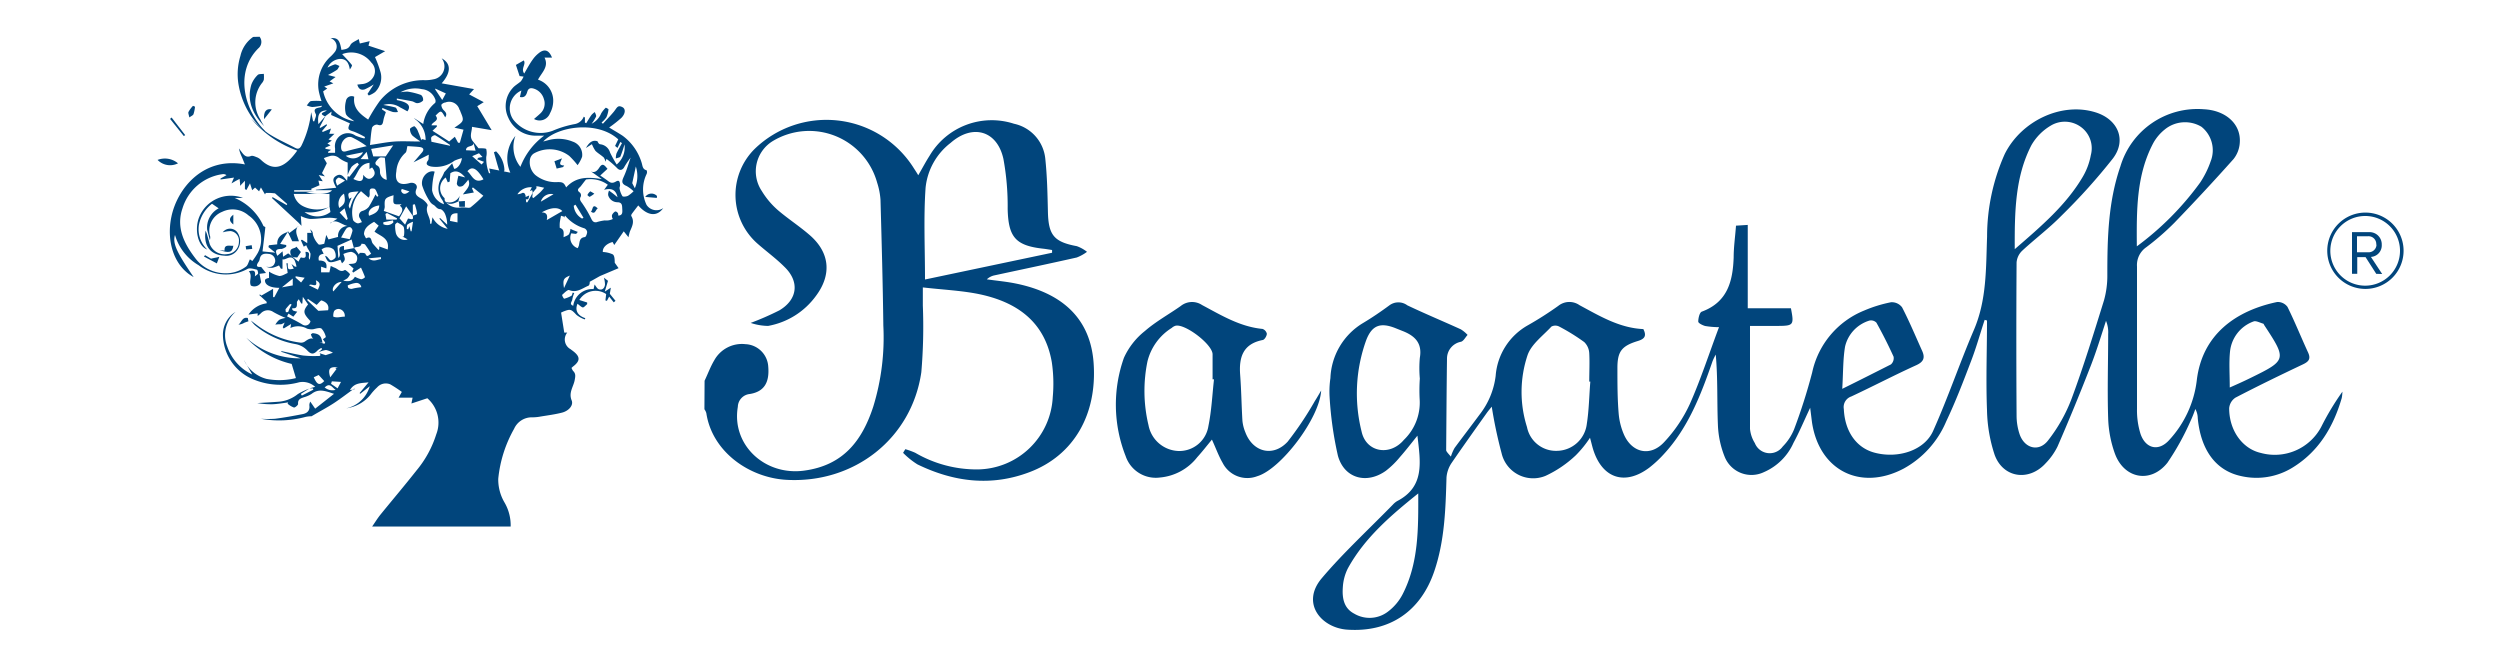 <svg id="Layer_1" data-name="Layer 1" xmlns="http://www.w3.org/2000/svg" viewBox="0 0 300 80"><defs><style>.cls-1{fill:#01457c;}</style></defs><path class="cls-1" d="M285.15,32.86l-1.28-2h-1v2h-.63v-5h2a1.46,1.46,0,0,1,1.57,1.51,1.38,1.38,0,0,1-1.3,1.46l1.35,2.05Zm0-3.51a.93.93,0,0,0-1-1h-1.31v1.92h1.31A.94.94,0,0,0,285.18,29.35Z"/><path class="cls-1" d="M283.85,34.67a4.58,4.58,0,1,1,4.58-4.58A4.58,4.58,0,0,1,283.85,34.67Zm0-8.75A4.18,4.18,0,1,0,288,30.09,4.17,4.17,0,0,0,283.85,25.92Z"/><path class="cls-1" d="M84.55,45.69c.39-.82.7-1.68,1.16-2.45a3.79,3.79,0,0,1,3.75-1.94A2.86,2.86,0,0,1,92.19,44c.16,1.9-.49,3-2.21,3.28a1.59,1.59,0,0,0-1.44,1.54c-.77,4.51,3.18,8.28,7.92,7.66s7-3.61,8.33-7.68A28.25,28.25,0,0,0,106,39.05c-.06-5-.2-10-.34-15.07a8.55,8.55,0,0,0-.4-2.05,8.46,8.46,0,0,0-12.53-5,4.25,4.25,0,0,0-1.31,6,9.7,9.7,0,0,0,2,2.35c1.18,1,2.53,1.88,3.72,2.91,2.43,2.09,2.7,4.73.78,7.31a9.08,9.08,0,0,1-5.75,3.61,6.88,6.88,0,0,1-2.09-.36,33.86,33.86,0,0,0,3.45-1.51c2.2-1.31,2.43-3.46.6-5.22-1-1-2.13-1.82-3.18-2.74a7.78,7.78,0,0,1-.39-11.41,12.38,12.38,0,0,1,19,2.16c.18.29.38.57.63,1,.49-.84.89-1.61,1.36-2.34a8.65,8.65,0,0,1,10.13-3.84A4.77,4.77,0,0,1,125.43,19c.23,2.13.27,4.27.32,6.41.06,2.81.73,3.62,3.47,4.13a4.35,4.35,0,0,1,1.22.68,5.15,5.15,0,0,1-1.23.68c-3.28.74-6.57,1.43-9.86,2.14a1.9,1.9,0,0,0-.93.48c1.17.17,2.36.27,3.51.51,5.79,1.19,8.92,4.4,9.3,9.48.46,6.24-2.38,11.13-7.67,13.14-4.62,1.76-9.11,1.19-13.46-.92a9.42,9.42,0,0,1-1.73-1.39l.27-.44a9.78,9.78,0,0,1,1.18.43,14.67,14.67,0,0,0,7.51,2,9.13,9.13,0,0,0,9-8.67,17.7,17.7,0,0,0-.11-4.18c-.84-4.9-4.22-7.25-8.76-8.19-2.12-.43-4.31-.52-6.72-.8,0,.9,0,1.54,0,2.17a64.38,64.38,0,0,1-.18,8c-1.16,8-8.08,13.37-16.18,12.92-4.48-.25-8.92-3.37-9.62-8a1.47,1.47,0,0,0-.23-.47ZM111,33.54l15.25-3.21,0-.33c-.34-.05-.68-.11-1-.15-3.38-.36-4.25-1.38-4.33-4.78a31.36,31.36,0,0,0-.51-6c-.75-3.41-3.7-4.24-6.34-1.92a7.78,7.78,0,0,0-3,5.38C110.82,26.11,111,29.69,111,33.54Z"/><path class="cls-1" d="M238.16,38.38c-.54,1.64-1,3.31-1.62,4.92-.93,2.45-1.87,4.9-3,7.28a11.58,11.58,0,0,1-5.1,5.65c-5.18,2.74-10.14.22-11-5.55-.06-.45-.11-.9-.22-1.75-.78,1.66-1.34,3-2,4.21a6.87,6.87,0,0,1-3.56,3.52,3.46,3.46,0,0,1-4.7-1.85,11.37,11.37,0,0,1-.81-3.79c-.12-2.79,0-5.59-.26-8.47a6.68,6.68,0,0,0-.39.81c-1.38,4-2.92,8-5.87,11.17a13.78,13.78,0,0,1-1.73,1.6c-2.9,2.17-5.61,1.29-6.71-2.16-.13-.41-.22-.83-.39-1.44a13.22,13.22,0,0,1-1.7,2.1,13.58,13.58,0,0,1-3.63,2.47,3.89,3.89,0,0,1-5.28-2.72,53.83,53.83,0,0,1-1.18-5.58c-.2.25-.4.48-.58.73-1.42,2-2.85,4-4.22,6a3.61,3.61,0,0,0-.63,1.77c-.11,3.8-.22,7.6-1.47,11.26-1.64,4.82-5.37,7.34-10.43,7-3.1-.21-5.62-3.15-3.07-6.17s5.68-5.91,8.54-8.84a2.24,2.24,0,0,1,.51-.42c3.33-1.73,2.8-4.67,2.43-7.85-.8,1-1.42,1.8-2.1,2.57a10.41,10.41,0,0,1-1.68,1.64c-2.3,1.65-5,.93-5.76-1.8a42.85,42.85,0,0,1-1-7.1,11,11,0,0,1,.1-2.22,8.06,8.06,0,0,1,3.92-6.61c1.09-.65,2.14-1.37,3.16-2.12a1.8,1.8,0,0,1,2.15,0c2.1,1,4.29,1.91,6.42,2.88a3.9,3.9,0,0,1,.81.67c-.26.28-.47.72-.78.82a2.05,2.05,0,0,0-1.69,2c-.05,3.68-.07,7.35-.1,11,0,.11.07.23.57.78a4.89,4.89,0,0,1,.45-1.05c1-1.35,2-2.65,3-4a9.38,9.38,0,0,0,1.92-4.64,7.61,7.61,0,0,1,3.87-6.07A40.88,40.88,0,0,0,187,36.7a2.12,2.12,0,0,1,2.54-.08c2.42,1.3,4.79,2.74,7.66,2.87.42.82.16,1.18-.66,1.43-2,.61-2.46,1.3-2.45,3.32,0,1.8,0,3.59.15,5.38a8,8,0,0,0,.58,2.4c.94,2.31,3.21,2.87,4.91,1a17.15,17.15,0,0,0,3.05-4.54c1.3-2.92,2.29-6,3.5-9.22a10.27,10.27,0,0,1-1.66-.14c-.32-.09-.83-.34-.83-.53,0-.41.16-1.09.42-1.19,3.1-1.14,3.73-3.65,3.83-6.53,0-1.22.18-2.43.28-3.79l1.41-.09v10h5.18c.39,2,.32,2.11-1.53,2.12H210c0,4.24,0,8.29,0,12.35a3.92,3.92,0,0,0,.58,1.71,1.92,1.92,0,0,0,3.35.41,6.37,6.37,0,0,0,1.36-2.06,67.54,67.54,0,0,0,2.17-6.82,10.34,10.34,0,0,1,6.23-7.43,16,16,0,0,1,3.23-1,1.54,1.54,0,0,1,1.33.61c.88,1.7,1.62,3.48,2.41,5.23.37.83.18,1.31-.72,1.72-2.62,1.19-5.18,2.53-7.79,3.75a1.34,1.34,0,0,0-.89,1.51c.12,2.7,1.52,4.69,3.76,5.25,2.83.72,6-.32,7-2.73,1.76-3.94,3.13-8,4.84-12,1.56-3.62,1.45-7.41,1.59-11.2a24.31,24.31,0,0,1,2.12-9.93c2-4,6.84-6.26,10.89-5,2.68.83,3.77,3.3,2.1,5.52a72.2,72.2,0,0,1-6.2,6.9c-1.46,1.49-3.16,2.76-4.7,4.19a2.18,2.18,0,0,0-.67,1.41q-.06,9.19,0,18.38a7.07,7.07,0,0,0,.35,2.19c.58,1.74,2.32,2.22,3.43.78a19,19,0,0,0,2.82-5c1.44-3.88,2.66-7.85,3.89-11.81a10.94,10.94,0,0,0,.4-3.08c0-4.38.1-8.75,1.57-13a9.65,9.65,0,0,1,10-6.85c2.68.13,4.52,1.82,4.32,4.07a3.49,3.49,0,0,1-.74,1.9q-3.48,3.9-7.12,7.67a31.11,31.11,0,0,1-3.36,2.92,2.6,2.6,0,0,0-1.11,2.32c0,5.69,0,11.38,0,17.07a9.51,9.51,0,0,0,.42,3c.61,1.79,2.18,2.15,3.44.75a12.78,12.78,0,0,0,3.31-7.14c.64-5.55,4.72-8.4,9.65-9.43a1.45,1.45,0,0,1,1.24.59c.89,1.8,1.64,3.67,2.48,5.49.34.76.05,1.08-.62,1.4-2.72,1.29-5.44,2.61-8.11,4a1.69,1.69,0,0,0-.75,1.27c0,2.7,1.62,4.87,3.79,5.36a6.31,6.31,0,0,0,7.25-3.11A31.76,31.76,0,0,1,281.09,47a4.78,4.78,0,0,1-.08.76c-1,3.45-2.76,6.43-5.92,8.36a8.24,8.24,0,0,1-6.2,1c-3-.66-4.8-3.12-5.16-6.94a2.35,2.35,0,0,0-.29-1.1,14.13,14.13,0,0,1-.58,1.45,31.14,31.14,0,0,1-2.77,5c-2,2.52-5.19,1.93-6.3-1.09a13.79,13.79,0,0,1-.81-4.22c-.11-3.37,0-6.74,0-10.11a3.61,3.61,0,0,0-.26-1.61c-.65,2-1.23,3.92-2,5.83Q248.9,49,246.9,53.59a7.83,7.83,0,0,1-1.42,2c-2,2.21-5.1,1.77-6.12-1a18.08,18.08,0,0,1-.92-5.38c-.14-3.58,0-7.17,0-10.75Zm-47.32,7.41h-.13c0-1.13.06-2.27,0-3.4a2,2,0,0,0-.6-1.34,24.1,24.1,0,0,0-3-1.86,1,1,0,0,0-.94,0c-1,1.09-2.4,2.1-2.86,3.42a13.94,13.94,0,0,0-.07,8.64,3.54,3.54,0,0,0,3.61,2.85,3.66,3.66,0,0,0,3.57-3.25C190.68,49.2,190.7,47.49,190.84,45.79Zm-20.46-.36h0a13.79,13.79,0,0,1,0-2.49c.32-1.8-.63-2.67-2.12-3.24l-.85-.34c-1.75-.68-2.76-.34-3.45,1.42a18.76,18.76,0,0,0-.57,11c.54,2.5,3.4,3,5.08,1a6.2,6.2,0,0,0,1.89-4.85A20.67,20.67,0,0,1,170.38,45.43Zm86-15.84a35.13,35.13,0,0,0,7.65-7.7,11.28,11.28,0,0,0,1.26-2.56,3.6,3.6,0,0,0-1.12-4.12,3.84,3.84,0,0,0-4.4.33,5.53,5.53,0,0,0-1.35,1.58C256.34,21,256.39,25.28,256.42,29.59ZM170.19,59.21c-3.28,2.63-6.43,5.32-8.45,9a5.79,5.79,0,0,0-.6,2.25c-.09,1.24.08,2.5,1.35,3.17a3.62,3.62,0,0,0,4.07-.24,6.13,6.13,0,0,0,1.75-2.07C170.25,67.55,170.2,63.4,170.19,59.21ZM241.77,29.9c3.22-2.79,6.14-5.28,8.13-8.63a7.94,7.94,0,0,0,1-2.66,3.16,3.16,0,0,0-1.2-3.38,3.26,3.26,0,0,0-3.6-.16,6.48,6.48,0,0,0-2.33,2.35C241.82,21.21,241.75,25.35,241.77,29.9Zm-20.7,16.76c2.21-1.09,4-2,5.84-2.93a1,1,0,0,0,.32-.93q-.94-2.07-2.06-4.08a.9.9,0,0,0-.84-.25,4.27,4.27,0,0,0-2.92,3.11C221.15,43.11,221.19,44.69,221.07,46.66Zm46.5-.16c1-.44,1.75-.78,2.52-1.16,4.31-2.11,4.33-2.2,1.64-6.29-.05-.07-.08-.19-.14-.21-.4-.11-.88-.39-1.18-.26a4.3,4.3,0,0,0-2.81,3.63C267.47,43.54,267.57,44.89,267.57,46.5Z"/><path class="cls-1" d="M158.54,46.86c-.19,3.34-4.84,9.44-7.66,10.28a3.32,3.32,0,0,1-4.16-1.59c-.49-.84-.82-1.78-1.29-2.8-.6.73-1.15,1.44-1.75,2.1a6.39,6.39,0,0,1-4.47,2.45,3.82,3.82,0,0,1-4.13-2.56,16.83,16.83,0,0,1-.21-11.8,8.66,8.66,0,0,1,2.52-3.22c1.31-1.14,2.88-2,4.3-3a2.16,2.16,0,0,1,2.55-.12c2.31,1.23,4.56,2.61,7.26,2.87a.8.8,0,0,1,.52.57c0,.27-.27.72-.49.76-2.38.47-2.87,2.07-2.71,4.19.14,1.83.16,3.67.27,5.49a4.81,4.81,0,0,0,.35,1.39c.91,2.42,3.36,3,5.08,1.13a40.51,40.51,0,0,0,3.26-4.87C158,47.79,158.21,47.42,158.54,46.86Zm-12.86-1.34-.17,0c0-1,0-2,0-3,0-1.19-3.32-3.71-4.45-3.43a1.2,1.2,0,0,0-.45.26,6.59,6.59,0,0,0-2.91,4,17.57,17.57,0,0,0,.12,7.67,3.8,3.8,0,0,0,3.6,3.1,3.53,3.53,0,0,0,3.59-3C145.39,49.27,145.47,47.38,145.68,45.52Z"/><path class="cls-1" d="M31.15,4.41A1,1,0,0,1,31,5.8c-2.77,2.76-1.79,7.12.62,9.73l.13.14,0,.11A9.74,9.74,0,0,1,28.6,10a7.47,7.47,0,0,1,.25-3.29,3.77,3.77,0,0,1,1.53-2.28Z"/><path class="cls-1" d="M56.78,17l.64.79c.4,0,.87,0,.93.1a2.12,2.12,0,0,1,0,.94,4.94,4.94,0,0,0,.33,1.95l.15,0-.13-.56,2.54.5a4.21,4.21,0,0,1,.61-4.41,3.81,3.81,0,0,0,.6,3.71,8.36,8.36,0,0,1,2.85-3.74c-.46,0-.81,0-1.14,0A3.58,3.58,0,0,1,61,14.13a3.21,3.21,0,0,1,.5-3.54c.26-.32.66-.53,1-.83a2.66,2.66,0,0,0,.33-.57l-.48-.06-.44-1.34.94-.54c.32.45-.39,1,.06,1.57.36-.62.64-1.15,1-1.65a3.52,3.52,0,0,1,.69-.75c.72-.61,1.27-.44,1.64.49h-.9C65.9,8,65,8.71,64.56,9.56a2.66,2.66,0,0,1,1.82,2.32A3.12,3.12,0,0,1,66,13.59a1.34,1.34,0,0,1-1.92.69c.24-.21.49-.41.72-.63a1.61,1.61,0,0,0,.47-1.75A1.81,1.81,0,0,0,64,10.62c-.36-.1-.61,0-.72.37s-.27.78-.89.65c.06-.28.12-.53.18-.78a2.35,2.35,0,0,0-1,3.46,4.15,4.15,0,0,0,4.73,1.38,12.69,12.69,0,0,1,2.61-.8A1.43,1.43,0,0,0,70.05,14l.14.1v.61l.16.07c.21-.34.41-.69.64-1a1.79,1.79,0,0,1,.39-.33c.06.18.2.4.15.54a5,5,0,0,1-.54.86,2.41,2.41,0,0,0,1.15-1.24,3.08,3.08,0,0,1,.56-.69s.32.15.32.2a3.1,3.1,0,0,1-.25.95,3.1,3.1,0,0,1-.58.63l.16.15c.43-.47.87-.92,1.28-1.41s.47-.9,1.08-.57c.38.21.35.77-.15,1.28a15.67,15.67,0,0,1-1.46,1.15c.49.31,1.09.64,1.63,1A6.29,6.29,0,0,1,77,19.54c.11.34.09.78.59.89a.54.54,0,0,1,0,.46,4.25,4.25,0,0,0,0,3.7,1.42,1.42,0,0,0,2,.38c-.76,1.08-1.91.93-3-.32-.26.34-.52.67-.76,1-.06.07-.11.22-.07.28.4.66.1,1.23-.16,1.82a5,5,0,0,0-.18.72l-.57-.71-1.14,1.64-.2-.36c-.74.2-1.22.69-1.17,1.2a3.16,3.16,0,0,1,1.2.29c.23.18.22.67.23,1l.46.65-2.22.94c-.4.22-.79.45-1.24.69,0,.09,0,.43-.19.49-.72.3-1.37.88-2.28.51-.18-.08-.59.35-.85.58a1.07,1.07,0,0,0,.24.46,3.45,3.45,0,0,0,.87-.35c.1-.06.11-.26.17-.39l.18.06a3.5,3.5,0,0,0-.23.74c0,.25-.44.59.11.78a2.31,2.31,0,0,1,2.44-2l.12-.55c.15.18.3.51.53.58.43.13.69-.19.72-.59a3.26,3.26,0,0,0-.13-.81l.49.38L72.57,35l.73-.48-.12.74.68.84-.21.18-.55-.69-.27.51-.18-.05.09-.76a2.27,2.27,0,0,0-3.22.71l.94.3,0,.2c-.18.14-.39.42-.54.39s-.42-.29-.62-.44c-.33.78,0,1.42.94,1.73l-.07.15a3.4,3.4,0,0,1-1-.55c-.64-.68-.71-.73-1.58-.39l-.26.12.38,2.4.36,0a1.32,1.32,0,0,0,.41,2c.09.08.2.15.3.23.86.66.86,1.17,0,1.83-.07.05-.12.11-.2.18a1.9,1.9,0,0,0,.18.35c.35.34.29.64.2,1.13-.15.78-.75,1.49-.36,2.42.24.58-.34,1.25-1.14,1.46s-1.71.33-2.57.47a5.21,5.21,0,0,1-1,.1,2.32,2.32,0,0,0-2.2,1.38,15.18,15.18,0,0,0-1.9,6,5.43,5.43,0,0,0,.77,2.87,5.45,5.45,0,0,1,.72,2.85H44.66c.36-.52.65-1,1-1.43,1.43-1.76,2.9-3.49,4.3-5.27a12.73,12.73,0,0,0,2.39-4.36,3.86,3.86,0,0,0-1.07-4.33l-1.91.63.14-.7H47.83l.39-.69a15.72,15.72,0,0,0-1.39-.91,1.39,1.39,0,0,0-1.58.37,6.34,6.34,0,0,0-.81.9A4.54,4.54,0,0,1,41.55,49a3.76,3.76,0,0,0,2.82-2.65l-1.14.9-.08-.08,1.08-1.29c-.82.11-1.7,0-2.24.94l.58-.12-.06-.07c-.82.58-1.61,1.2-2.45,1.75s-1.72,1-2.67,1.57a4,4,0,0,0-.73.08,12.17,12.17,0,0,1-5.37.22,12.47,12.47,0,0,0,1.73,0c1.09-.14,2.18-.34,3.26-.55.57-.1.93-.41.84-1.06,0-.09,0-.19.11-.45l.59.85,2.26-1.78c-1-.33-1.83-.67-2.68,0a3.25,3.25,0,0,1-.93.41c-.4.14-.75.25-.7.81,0,.13-.36.45-.5.42a2.25,2.25,0,0,1-.76-.46l.07-.15c-.63.08-1.26.2-1.9.22a10,10,0,0,1-1.81-.14c.88-.06,1.77-.1,2.66-.17a4.24,4.24,0,0,0,2.21-.91,7.74,7.74,0,0,1,1.36-.65l-1,.63.12.2,1.38-.71-.06-.15-.42,0,.7-.19a2.23,2.23,0,0,0-1.91-.55,8.51,8.51,0,0,1-5.69-.42,5.87,5.87,0,0,1-3.47-5.27,3.24,3.24,0,0,1,1.52-2.76,3.73,3.73,0,0,0-1,4.17,5.73,5.73,0,0,0,3,3.35l-1-1.74a4.15,4.15,0,0,0,2.72,2.27,8.16,8.16,0,0,0,3.52-.1L35,43.67a10.74,10.74,0,0,1-5.45-3.15A9.52,9.52,0,0,0,36.11,43l-2.35-.78,0-.09c.87.18,1.73.39,2.6.53a12.45,12.45,0,0,0,1.73.06c.17,0,.51.05.27-.33l.72.23.87-.29a2.67,2.67,0,0,0-.83-.33,3.36,3.36,0,0,0-.89.27l.42-.37-.08-.15a2.37,2.37,0,0,0-.44.28c-.47.51-.78.54-1.28,0a2.55,2.55,0,0,0-1.4-.74A10.43,10.43,0,0,1,30.56,39a4.65,4.65,0,0,1-.45-.53l.51.38A11,11,0,0,0,36,41.11a.83.83,0,0,0,.58-.12c.67-.49.93-.5,1.66,0a4.12,4.12,0,0,0,.69.27l.09-.16-.27-.39v0c.12-.1.37-.24.35-.28a2.19,2.19,0,0,0-.52-1c-.2-.14-.65,0-1,.08l0,0a1.89,1.89,0,0,1-.73-.07,2.17,2.17,0,0,0-2-.08l.08-.48-.89.54-.11-.15.23-.57a1.77,1.77,0,0,1-.42.21c-.23,0-.46,0-.7.05a2.1,2.1,0,0,1,.47-.58,2.86,2.86,0,0,1,.77-.23,11.28,11.28,0,0,1-1.48-.71,1.15,1.15,0,0,0-1.48.14,3.87,3.87,0,0,1-.4.34c0-.21,0-.34,0-.32l-1.1.15A3.1,3.1,0,0,1,32,36.4v-.18l-.88-.81.07-.08.18.14,1.4-.81,0,1,.15,0,.6-1.12c-1.08,0-1.75-.35-1.72-.91,0-.13.24-.25.48-.27l0-.77a4,4,0,0,0,1.24.53c.36,0,.73-.26,1-.36l-.15-1.17.16,0c0,.75,0,.81.72.65l-.27-.56.41.32.19,0a3.1,3.1,0,0,0-.26-.83c-.48-.65-1,.07-1.42-.05v1.13l-.19,0-.23-.4a4.35,4.35,0,0,1-.76.28,1.57,1.57,0,0,1-.78-.13c.55.11.95,0,1.08-.6a.83.83,0,0,0-.76-.93c-.69-.1-1,.09-1.1.65a.89.89,0,0,1-.16.34c-.22.34-.3.62.28.57,0,0,.05,0,.06,0l.58.73-.78.1.2,1a.91.91,0,0,1-1.23.41c-.28-.55.23-1.17-.25-1.72.54-.14.86-.14.72.62.2-.18.38-.26.39-.37s-.06-.43-.15-.44c-.37-.08-.83-.24-1.12-.09a5.38,5.38,0,0,1-5.86-.44A6.22,6.22,0,0,1,21,28.2c-.31,1,.19,2.06,2.24,5.05C21,32.06,19.91,29.12,20.57,26c.7-3.36,3.79-7.23,8.82-6.27-.13-.3-.25-.62-.38-.92a4.37,4.37,0,0,1-.34-1l.36.48c.27.36.54.65,1.09.43.21-.08.53.09.78.18a1.66,1.66,0,0,1,.42.29c1.65,1.57,3,.77,4.35-1.12a12.65,12.65,0,0,1-5.55-3.86A16.76,16.76,0,0,0,32.17,16c1,.66,2.17,1.17,3.26,1.75.38.2.57.05.75-.29a12.27,12.27,0,0,0,1.16-4l.23,1.09h.15c.06-.29.28-.67.17-.87-.37-.69.13-.7.54-.8a.25.25,0,0,0,.21-.19c-.4.05-.79.14-1.19.15a2.59,2.59,0,0,1-.64-.19c.17-.18.31-.47.51-.52a6.52,6.52,0,0,1,1.26,0,10.38,10.38,0,0,1-.32-1.16,4.53,4.53,0,0,1,1.46-4.23,4.6,4.6,0,0,0,.47-.52,1.05,1.05,0,0,0-.53-1.64c.86-.07,1.1.19,1.31,1.41.42-.08.82-.07,1.08-.59.14-.3.59-.45,1-.71l.13.53,1.18-.28-.14.54,2,.66L45,6.85a13,13,0,0,1,.69,1.9,2.47,2.47,0,0,1-.68,2.3,2.9,2.9,0,0,1-.76.41l-.15-.19.75-1.14a8.7,8.7,0,0,1-1.07.59c-.41.13-.75,0-.9-.57l.55-.06a1.74,1.74,0,0,0,1.45-1,1.42,1.42,0,0,0-.33-1.59,3,3,0,0,0-3.49-1c.37.4.79.82,1.16,1.29.07.08-.1.35-.24.55-.12-.74-.38-1.3-1.21-1.27a1.81,1.81,0,0,0-1.47,1.05,4.76,4.76,0,0,1,.9-.4c.15,0,.36.13.54.2-.11.16-.18.38-.32.47A11.83,11.83,0,0,1,39.36,9l.91.24-.72.53L40,10l-1.09.39.36.23-.49.34a4.65,4.65,0,0,0,3.73,3.59c-.32-.27-.82-.49-1-.86a3,3,0,0,1,0-1.55.69.69,0,0,1,1-.53c-.19,1.4.73,2.09,1.67,2.74a20.32,20.32,0,0,1,1.39-2.23,6.74,6.74,0,0,1,5.34-2.5A4.38,4.38,0,0,0,52,9.52,1.57,1.57,0,0,0,53,7c1.13.61,1.16,1.68,0,3l3.88.69-.58.64,1.75.93-.78.48L59,15.62l-2.36-.4c0,.59-.39,1.22.17,1.81.15.72-.88.31-.89,1l1.15.05Zm6.28,6.42.08.85.15,0,.64-1.15-.06.54.14.11c.27-.23.55-.45.81-.69a6.3,6.3,0,0,0,.48-.55l-.76-.17a.69.69,0,0,0-.24.05l.11.13-.5.61c0-.3,0-.41-.33-.2l.24-.48a1.91,1.91,0,0,0-1.73.84,1.43,1.43,0,0,0,.62-.17c.06,0,.16,0,.24.07Zm-20.6,6.32-.27-1-1.69.76.1,1.45c.53-.41-.42-1.38.68-1.43l0,.47,1.23-.22.55.77.12-.2c.23,0,.62,0,.67.12.23.51.4.11.69,0a13.14,13.14,0,0,0-.72-1.1c-.07-.1-.29-.09-.43-.12C43.25,29.77,42.72,29.54,42.46,29.77Zm7.08-3.83-.8-1.15-.8,1.44.67.76.35-.73c.3,0,.74.32.56-.34.18-.07.52-.16.52-.21,0-.39-.16-.78-.25-1.17l-.25.05Zm-10-1.11a4.33,4.33,0,0,1-3,.64,2.55,2.55,0,0,0,3.11,0l-.11-.67V23.27H35.25a2.08,2.08,0,0,0,1.13,1.48A3.77,3.77,0,0,0,39.53,24.83Zm.07,2,.88-.56a5.12,5.12,0,0,0-.86-.11c-.82,0-1.64.16-2.45.14a3.27,3.27,0,0,1-1.08-.35l.08,1.18-.38-.4,0,0-3.17-2.94.09-.1,1.68.95.07-.13L33,23.2l-.59-.05h-.51l-.1.18-.49-.84-.22.47-.48-.45-.35.31L30,22l-.43.8-.18-.11v-1l-.58.61V22l-.06-.53-.46.24-.51.3.3-.7-1.62.23,0-.12.72-.4a.63.63,0,0,0-.48-.12A5.85,5.85,0,0,0,21.9,25c-.78,2.26.17,4.19,1.5,5.94a4.54,4.54,0,0,0,3.33,1.84A4.06,4.06,0,0,0,29.51,32c.24-.17.31-.56.48-.88l.29.2a8.25,8.25,0,0,0,.67-1,3.48,3.48,0,0,0-1.13-4.47,2.87,2.87,0,0,0-3.16-.43,2.43,2.43,0,0,0-1.43,3c0,.12,0,.26-.05.39l-.32-1.24A2.61,2.61,0,0,1,26.24,25l-.8-.55A4.23,4.23,0,0,0,23.87,27a3.36,3.36,0,0,0,1,2.94c-1.15-.39-1.57-2.46-.95-3.93a4.1,4.1,0,0,1,5.23-2.26h-1a6.57,6.57,0,0,1,3.44,3.32c0,.09.26.15.25.2-.1,1-.23,2-.34,2.9l1.54.15-.83-.67.06-.22,1-.11c-.05-.82.49-1.23,1.27-1.49l-.92,1.44.73.13,0,.2a1.52,1.52,0,0,1-.54.27c-.72,0-.83.19-.53.83l.63-.54.06.65.61-.41,1.24,1c.05-.09.25-.53.31-.51.74.22.54-.31.53-.67.77,0,.19.59.5.94a2.82,2.82,0,0,0,.1-.72,2.34,2.34,0,0,0-.3-.56,4.69,4.69,0,0,1-.21-.45l-.3.17-.34-.76.12-.08.64.42,0-1.24.52,0-.18-.43c.4.35.28.38.36.71a2.7,2.7,0,0,0,.65,1.1c.08.09.42,0,.69-.07l.24-1.06.27.54,1.15-.3a1.17,1.17,0,0,1,1.12-1.31C40.85,26.9,40.35,26.22,39.6,26.78Zm-.6,3.9a.8.8,0,0,1,.23.1c.17.16.34.46.49.45s.53-.24.55-.41a1.31,1.31,0,0,0-.24-.9,1.13,1.13,0,0,0-1.45,0l.25.52c-.51.05-.68.32-.58.8.78,0,1,.31.9.95L38.53,32l0,.68,1,0,.16-.77c.21.1.34.17.48.22.39.14.69.61,1.22.26.07,0,.45.29.61.51,0,.06-.17.35-.31.49a2.16,2.16,0,0,1-.51.28c.77.18,1.15,0,1.41-.46a3.09,3.09,0,0,0,.75.3.74.74,0,0,0,.46-.25c-.14-.4-.32-.78-.48-1.15l-.94.6-.11-.15.16-.34-.6-.53c.3-.05.68,0,.88-.19a.86.86,0,0,0,.1-.8,1,1,0,0,0-.67-.48,3.16,3.16,0,0,0-.94.26c.26.65.25.73-.16,1.12l-.19-.43C39.49,31.64,39.36,31.61,39,30.68Zm0-16.74c-.9-.39,0-.49.2-.71-.85,0-1.16.51-1,1.65l.86-1-.72,1.38.09.07.74-.44.07.1-.6.71.07.12,1-.42-.21.64h.62l-.71.68.4.13-.53.36.38.21-.62.28v.14l.68.12-.36.23,0,.13.84,0c0-.24,0-.38,0-.53a1.56,1.56,0,0,1,2.44-1.54,6.81,6.81,0,0,0,1.08.35l.08-.17a10.2,10.2,0,0,0-1.33-.65c-.75-.23-.8-.28-.49-1l-2.25-1s0-.09.05-.41Zm2.71,7.19c.08,0,.2.08.22.05.38-.48.75-1,1.13-1.46l-.17-.21a2.48,2.48,0,0,0-.71.49,4.58,4.58,0,0,0-.47,1V19.51a4,4,0,0,1-1-.52,1.2,1.2,0,0,0-1.24-.23,4.27,4.27,0,0,0-.62.22l.36.61-.58,1.18.35.4L38.25,21l.48.75-.52-.08.13.56-1,.43.05.16H35.3V23h2.43V23l-1,.07c1.35.36,2.91.2,3.1-.25H37.9v-.05l2.45-.24c-.28-.58-.61-1.07,0-1.43s.89.14,1.3.59Zm11.63,2.61c0,.15,0,.34.09.43a2,2,0,0,0,1.92.7l.27,0c.28,0,.64.1.83,0A16.62,16.62,0,0,0,58,23.49l-1.25-1-.11.11.22.5-1.31.23c.4-.6,1-1,.64-1.77a5.55,5.55,0,0,1-.62.72.67.67,0,0,1-.5.1.46.46,0,0,1-.25-.34,7.6,7.6,0,0,1,.19-.95l.81.2c-.66-.79-1.21-.88-1.78-.5l-.08,1-.23.09-.24-.58a1.58,1.58,0,0,0-.15,2.47Zm20.81,2.11c.59,0,.53-.44.51-.82s0-.75-.54-.78A1.17,1.17,0,0,1,73,23.49c-.06-.18,0-.41.08-.62l.46.34c.19.15.38.3.56.46-.17-.86-.69-1.15-1.61-.89l.45-.61a3.52,3.52,0,0,0-2.62-.63c-.29.36-.45.58-.62.8s-.62.43-.1.78a.48.48,0,0,1,.1.46c-.25.41.06.63.23.91a13.61,13.61,0,0,1,1,1.71c.15.33.3.51.63.47a5.78,5.78,0,0,1,1-.22,1.79,1.79,0,0,0,1.56-.62ZM50.69,16.69l.38.12a3,3,0,0,0-1.21-2.47.69.69,0,0,1-.17-.17l1.1.71a4,4,0,0,1,1.41-2.52c.09-.07.09-.36,0-.51a1.85,1.85,0,0,0-1.57-1.15,3.61,3.61,0,0,0-2.56.37,6,6,0,0,1,.82-.08,8.38,8.38,0,0,1,1.64.41.74.74,0,0,1,.24.66,1,1,0,0,1-.71.32c-.19,0-.39-.17-.59-.22-.61-.13-1.23-.22-1.85-.34l0,.19c1.29.24,1.77.67,1.27,1.35-.3-.16-.59-.33-.89-.48a2.31,2.31,0,0,0-2-.28,13.08,13.08,0,0,1,1.45.3c.15.06.21.36.31.54a2.07,2.07,0,0,1-.61,0c-.43-.13-.84-.32-1.26-.48l-.06.16.47.33c-.11.34-.21.6-.27.87-.09.42-.08.89-.77.63a.71.71,0,0,0-.61.35c-.14.68-.17,1.37-.25,2.1,1.11-.16,2.07-.36,3-.42s2,0,2.94,0c.1,0,.2-.18.3-.27ZM70.9,20.56c.49.26.82-.15,1-.42.41-.64.62-.33,1,.12l-.87.8c.27.19.58.39.87.61s.52.4,1,.12.49.14.51.45c0,.13-.09.26-.06.38a2.54,2.54,0,0,0,.34.92c.08.1.49.05.68-.05a4,4,0,0,0,.66-.54,4.16,4.16,0,0,0-.84-.63c-.79-.32-.48-.76-.26-1.29.3-.68.5-1.41.75-2.12a9.74,9.74,0,0,0-.82,1.23c-.23.31-.52.35-.84,0a10.84,10.84,0,0,0-1.24-1.07l-.13.34a1.34,1.34,0,0,0-.19-.5c-.31-.29-.69-.5-1-.8a3.86,3.86,0,0,1-.43-.81l-.72.46c.39-.67.79-1,1.39-.81.07.18.19.35.31.36a1.39,1.39,0,0,1,1.2,1A15.64,15.64,0,0,0,74,19.74a2.66,2.66,0,0,0,.94-2.42,14.63,14.63,0,0,1-.49,1.46c-.06.13-.36.16-.55.24a2,2,0,0,1,.08-.61c.2-.42.44-.83.66-1.24l-.2-.13-.34.71-.29-.24.38-.79c-2.5-2.27-7.28-1.59-9,.26l.72-.19a4.57,4.57,0,0,1,2.83.21,1.66,1.66,0,0,1,1.11,1.82,4.18,4.18,0,0,1-.54,1,9.8,9.8,0,0,0-1-1.11,3.86,3.86,0,0,0-4.27-.28,1.07,1.07,0,0,0-.44.69A2.06,2.06,0,0,0,64.24,21a3.88,3.88,0,0,0,2.7.85c.57,0,.74.07,1,.64,1.2-1.33,2.69-1.25,4.28-1Zm-19,5.51a2.56,2.56,0,0,0,1.82,1.39l-1-1.23.1-.06.84.79a3.24,3.24,0,0,0-.27-1.32c-.1-.22-.35-.52-.55-.54-.4,0-.54-.34-.79-.5a1.22,1.22,0,0,1-.47-.43,7.68,7.68,0,0,1-.92-1.92c-.2-1.05.77-1.9,1.5-1.65a9.27,9.27,0,0,0-.31,2.22,2.15,2.15,0,0,0,1.43,1.69A1.53,1.53,0,0,0,53,23.9a2.35,2.35,0,0,1,0-2.59,4.91,4.91,0,0,0,.31-.65l.95-1.06.24.66c.35,0,.83-.54.93-1.28a5.13,5.13,0,0,0-.89.3,3.69,3.69,0,0,1-2.83.7c-.34-.09-.74-.23-.34-.74.09-.12.05-.34.09-.68l-1.84.92c.37-.42.69-.81,1-1.16s.21-.61-.23-.67-1.05-.08-1.5-.12c-.09.33-.08.68-.24.81a3.29,3.29,0,0,0-1.09,2.24c-.22,1.25.35,1.74,1.59,1.39.53-.15,1,.2.84.65-.32.73.1.95.63,1.25.3.17.76.65.69.8-.34.84.41,1.42.29,2.17h.17Zm0-10.38,2,1.29.68-.57.39.72.21,0,.44-1.57-1.09-.24c1.17-.77,1.19-.82.71-1.95,0-.08-.07-.16-.11-.23a1.27,1.27,0,0,0-1.69-.84c-.18,0-.48.2-.48.31a1,1,0,0,0,.28.61c.26.25.45.48.18.86-.49-.87-.49-.87-1.15-.21.53.64-.42.74-.49,1.17l.64,0,0,.16ZM67.63,28.47c.22-.12.51-.19.65-.37a1.61,1.61,0,0,0,.17-.64c.15.07.28.14.42.19l.47.18-.21.24L68.55,28a1.31,1.31,0,0,0,.77,1.78,1.61,1.61,0,0,0,.15-.33c.09-.45.07-.92.7-1,.14,0,.28-.39.29-.61a.57.57,0,0,0-.33-.44,4.77,4.77,0,0,1-2.31-1.52,1.88,1.88,0,0,0-.1.19s0,0,0,.06,0,0,.05-.1l-.45-.14c-.07.38-.13.63-.15.88s0,.53,0,.57C67.74,27.53,67.64,27.92,67.63,28.47ZM43.32,22.94l-.35.38a3.69,3.69,0,0,0-.62,3c0,.18.29.39.49.46s.39-.07.59-.12a4.37,4.37,0,0,0-.25-.48.57.57,0,0,1,.35-.88,1.59,1.59,0,0,0,.73-.48,16.38,16.38,0,0,0,.8-1.49l.19.28.16-.1c-.16-.3-.29-.83-.51-.87-.94-.19-.28.76-.68,1.07Zm3.2,7c.27-1.41-.92-1.6-1.58-2.15l.5-.71-.55-.46c-.81.45-1.15.81-1.21,1.41,0,.19.16.39.24.58.72-.38.59.34.81.61s.45.51.68.77l.1-.08,0-.34Zm-9.27,8.59c-.88-.93-.92-1.19-.28-2l-.63-.91-.06.8h-.13l-.3-.52c-.1.16-.21.26-.22.36,0,.39.07.81-.55.72a.31.31,0,0,0,0,.17.29.29,0,0,0,.15.14,3.4,3.4,0,0,0,.44.11L35.2,38l-.58-.37-.18.33c.62.31,1.25.62,1.87,1A.62.62,0,0,0,37.25,38.57Zm10-15.11c-1.08.33-1.13.41-1.08,1.42a2,2,0,0,1-.12.47l1.83.65c.49-.63.52-.93.1-1.28l.22-.17c-.33,0-.78.07-.92-.1S47.22,23.85,47.22,23.46ZM44,17.54a11.16,11.16,0,0,0-1.77-1.06c-.62-.24-1.3.43-1.3,1.15,0,.4.13.66.62.52C42.29,17.94,43.07,17.76,44,17.54Zm.34,2c-1.28.14-1.35,1.26-1.94,1.94.84.4,1.23.34,1.18-.51.34.43.72.69,1.14.29s.22-.79-.07-1.17l-.31.19Zm2.84-2.1-2.64.43.25.9h1.49Zm-1,1.48c-.2,0-.45-.07-.61,0a1.76,1.76,0,0,0-.51.57.36.36,0,0,0,.09.32c.46.18.45.53.45.92a1,1,0,0,0,.81.85Zm2.1,9.45a.57.57,0,0,0,.18,0,2.84,2.84,0,0,0,0-1.09c-.11-.27-.5-.42-.78-.59,0,0-.25.17-.26.27a3.73,3.73,0,0,0,.06.88,1.09,1.09,0,0,0,1.44.89Zm-11.32,7.5-.11.13,1.35,1.3,1.17-.07c.17-.66-.26-1-.79-1.18-.11,0-.35.32-.58.54ZM65,25.49c.7,0,.71.45.61.92l1.87-1.08C67,24.81,66.06,24.88,65,25.49Zm-7-4c-.8-1.32-1.36-1.6-1.91-.94C56.63,21,56.89,22.08,58,21.53Zm-4-4,0-.1c-.59-.39-1.16-.8-1.76-1.15-.09-.06-.39.09-.47.22s0,.36,0,.55ZM41.37,38a.82.82,0,0,0-.66-.92.68.68,0,0,0-.61.24A1.31,1.31,0,0,0,40,38a1.23,1.23,0,0,0,.5.08C40.74,38.08,41,38,41.37,38Zm.59-9.3a7.58,7.58,0,0,0,.34-1,.51.51,0,0,0-.26-.43.49.49,0,0,0-.47.15c-.25.35-.44.74-.64,1.08Zm.24-5c-.42,1-.42,1-.2,1.34a7.5,7.5,0,0,1,.37-1.07,9.67,9.67,0,0,1,.66-1c-1.31.09-1.34.12-1.13.89Zm1.16,10.83a.59.59,0,0,0-.63-.58,3.29,3.29,0,0,0-1,.3s0,.27.1.32a.64.64,0,0,0,.41.09C42.56,34.57,42.9,34.52,43.36,34.46Zm-2.67-9.57c.71-.47.8-.74.59-1.72A1.41,1.41,0,0,0,40.69,24.89Zm14.21.63c-.66,0-.85.16-.9.92l.9.18Zm21.28-3a3.7,3.7,0,0,0,.12-2.61l-.43,2Zm-34.69-3.9a1.36,1.36,0,0,0,2.08-.42ZM37.65,45.27c.42.95.71,1,1.26.46L38.24,45Zm6.64-19.38c.6-.22,1.21-.45,1.22-1.24C44.59,24.77,44.07,25.32,44.29,25.89ZM53.5,11.21l-1.27-.58,0,.11L53.07,12ZM69.06,24.56l-.21.13a1.93,1.93,0,0,0,1,1.54l.17-.1ZM40.55,44.08c-1-.1-1.23.16-.92,1.2l.75-1-.15-.12Zm5.89-18.52-.19.12.11.67h1.23l.06-.15ZM37.9,33.63c.29,1.1-.58.28-.81.61l1.06.52C38.29,34.34,38.64,34,37.9,33.63ZM56.66,18.74l1.13,1,.29-.32-.83-.31.16-.18.49-.09-.42-.45ZM41,33.83c-.74,0-1.26.77-1,1.14Zm.58-7.43.15-.13L41.35,25l-.59.5Zm-.18-4.72a2.6,2.6,0,0,0-.73-.37c-.12,0-.34.21-.37.35s.08.38.15.61ZM39.82,45.76l-.09.3.78.54.41-.77ZM64.9,24.2l1.52-.89A1.27,1.27,0,0,0,64.9,24.2Zm3.48,8.87c-.77.32-.86.49-.7,1.5ZM33.83,34.48l1.3-.23v-.82Zm5.12,12a1.41,1.41,0,0,0,1.33.3C39.89,46.56,39.62,45.87,39,46.46Zm8.26-19.78-.05-.26L46,26.67l0,.23A1,1,0,0,0,47.21,26.68Zm-3-7.59L44,18.22l-.73.87Zm1.51,12v-.25L44.22,31C44.82,31.49,45.29,31.13,45.75,31.09Zm3.84-4.5a2.54,2.54,0,0,0-.67.34c-.09.11-.06.33-.08.5l.16.08.16-.39.15.61h.11Zm-13,6.72-1.09-.18,0,.17.66.58ZM48.21,22.67l-.08.24c.22.51.6.4,1,.06ZM35,36.55l-.18-.08a7.72,7.72,0,0,0-.53.61c-.06.08,0,.21,0,.32s.29.06.31,0C34.69,37.14,34.82,36.84,35,36.55Z"/><path class="cls-1" d="M31.69,15.13c-1.32-1.41-2.12-3-1.52-5A3.18,3.18,0,0,1,30.92,9c.14-.15.49-.1.74-.14a4.11,4.11,0,0,1,0,.71,1.25,1.25,0,0,1-.26.44,3.76,3.76,0,0,0-.15,4.33C31.36,14.62,31.53,14.87,31.69,15.13Z"/><path class="cls-1" d="M59.53,18.16a3.29,3.29,0,0,1,1,2.22c0,.15-.1.29-.16.44-.15-.09-.4-.16-.44-.28-.25-.75-.44-1.51-.66-2.27Z"/><path class="cls-1" d="M18.91,19.19a2.43,2.43,0,0,1,2.45.41A2.09,2.09,0,0,1,18.91,19.19Z"/><path class="cls-1" d="M22.72,14.09c-.06-.31-.16-.52-.1-.66a3.45,3.45,0,0,1,.54-.73s.25.09.24.12a4.29,4.29,0,0,1-.18.88C23.17,13.83,23,13.9,22.72,14.09Z"/><path class="cls-1" d="M20.59,14.1l1.63,2.11-.16.12-1.65-2.06Z"/><path class="cls-1" d="M78.82,23.75l-1.39-.12a.9.9,0,0,1,1.41-.11Z"/><path class="cls-1" d="M31.69,14.3c-.07-.89.24-1.33.93-1.17Z"/><path class="cls-1" d="M29.74,38.16l.07.4a4.75,4.75,0,0,0-.49.17,1.65,1.65,0,0,1-.71.23C29,38.66,29.08,38,29.74,38.16Z"/><path class="cls-1" d="M25.16,29.27a1.93,1.93,0,0,0,2.14,1.22A1.48,1.48,0,0,0,28.67,29a1.14,1.14,0,0,0-1-1.27,3.78,3.78,0,0,0-.94.15,1.09,1.09,0,0,1,1.79.06,1.85,1.85,0,0,1,0,2,1.59,1.59,0,0,1-1.6.74c-1.65-.08-2.53-1.17-2.25-3l.13.31C24.94,28.45,25.05,28.86,25.16,29.27Z"/><path class="cls-1" d="M38.73,41.11a1.28,1.28,0,0,1-1.42-1s.13-.08.19-.13l.06,0c.78.09,1,.32,1.15,1.22Z"/><path class="cls-1" d="M74.18,26.26c-.41.19-.74.15-.75-.37,0-.16.19-.37.34-.48s.37.11.4.22a1.85,1.85,0,0,1,0,.66Z"/><path class="cls-1" d="M63.5,23.46c-.06.24,0,.6-.47.42l-.11-.19Z"/><path class="cls-1" d="M35.77,27.12c-.49.64-.05,1.24.1,1.83h-.8l-.56-1.18.07,0,.13.2,1.08-.8Z"/><path class="cls-1" d="M35.67,30.9c-.33-.07-.73.13-.83-.54s.55-.47.73-.76l.54.64Z"/><path class="cls-1" d="M28,29.49c-.11.87-.56.89-1.67.51l.61.08C26.9,29.24,27.54,29.54,28,29.49Z"/><path class="cls-1" d="M24.61,30.62l.71.42,1-.22-.3.79-1.55-.83Z"/><path class="cls-1" d="M28,25.76v1.18C27.57,26.59,27.36,26.24,28,25.76Z"/><path class="cls-1" d="M29.48,29.54l.72-.12.07.45-.73.07Z"/><path class="cls-1" d="M67.44,19c-.19.48-.5.84.26.86l-.13.19-.77.18-.27-.88Z"/><path class="cls-1" d="M50.68,17.11a8.93,8.93,0,0,1-1.18-.83,1.18,1.18,0,0,1-.3-.8c0-.11.47-.37.55-.32a1.46,1.46,0,0,1,.43.66c.19.42.33.87.48,1.3Z"/><path class="cls-1" d="M71.32,23.24a3.45,3.45,0,0,1-.56.38c-.06,0-.28-.2-.27-.22a1.18,1.18,0,0,1,.35-.44S71.08,23.09,71.32,23.24Z"/><path class="cls-1" d="M71.73,25c-.29.19-.29.81-.83.39C71.16,25.31,71,24.29,71.73,25Z"/><path class="cls-1" d="M55,24.17l.79-.05v.7l-.68,0c0-.25,0-.48-.08-.7Z"/><path class="cls-1" d="M55,24.17l0,0c-.55.27-1.09.49-1.65,0h0a1.37,1.37,0,0,0,1.82-.68Z"/></svg>